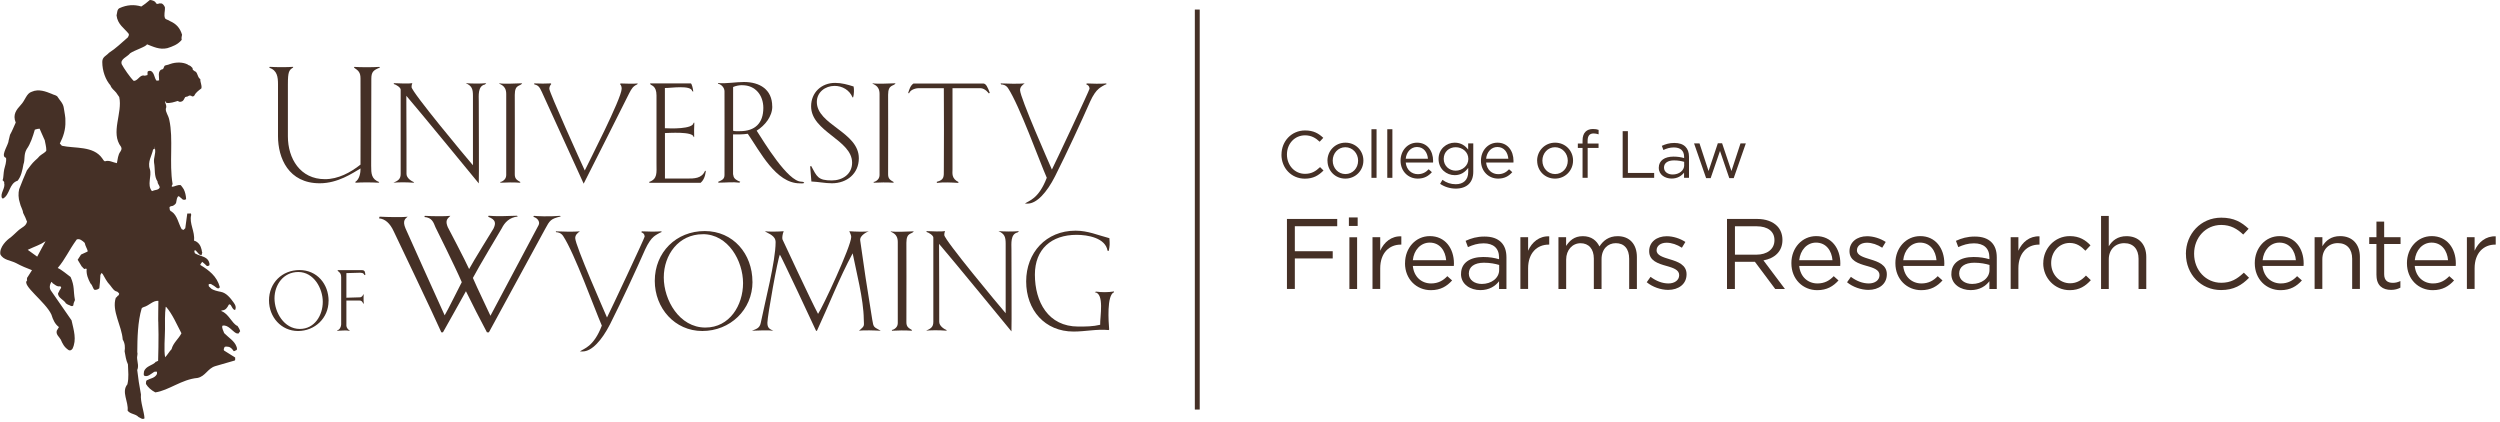 <svg xmlns="http://www.w3.org/2000/svg" fill="none" viewBox="0 0 450 76" height="76" width="450">
<g clip-path="url(#clip0_127_1616)">
<path fill="#453026" d="M230.67 27.84V27.82C230.67 25.44 232.45 23.48 234.92 23.48C236.44 23.48 237.35 24.02 238.19 24.81L237.54 25.51C236.83 24.84 236.04 24.36 234.9 24.36C233.04 24.36 231.65 25.87 231.65 27.8V27.82C231.65 29.76 233.05 31.29 234.9 31.29C236.05 31.29 236.81 30.85 237.61 30.08L238.23 30.69C237.35 31.58 236.4 32.16 234.87 32.16C232.45 32.16 230.66 30.25 230.66 27.84H230.67Z"></path>
<path fill="#453026" d="M238.94 28.94V28.92C238.94 27.17 240.31 25.68 242.18 25.68C244.05 25.68 245.41 27.14 245.41 28.89V28.91C245.41 30.66 244.03 32.15 242.16 32.15C240.29 32.15 238.95 30.69 238.95 28.94H238.94ZM244.46 28.94V28.92C244.46 27.59 243.46 26.5 242.16 26.5C240.86 26.5 239.89 27.59 239.89 28.9V28.92C239.89 30.25 240.87 31.33 242.18 31.33C243.49 31.33 244.46 30.25 244.46 28.94Z"></path>
<path fill="#453026" d="M246.86 23.26H247.78V32.01H246.86V23.26Z"></path>
<path fill="#453026" d="M249.71 23.26H250.63V32.01H249.71V23.26Z"></path>
<path fill="#453026" d="M252.1 28.93V28.91C252.1 27.12 253.36 25.68 255.07 25.68C256.9 25.68 257.96 27.14 257.96 28.95C257.96 29.07 257.96 29.14 257.95 29.25H253.03C253.16 30.59 254.11 31.35 255.21 31.35C256.06 31.35 256.66 31 257.16 30.47L257.74 30.99C257.12 31.69 256.36 32.15 255.19 32.15C253.49 32.15 252.1 30.84 252.1 28.92V28.93ZM257.03 28.57C256.93 27.44 256.29 26.46 255.05 26.46C253.97 26.46 253.15 27.36 253.03 28.57H257.02H257.03Z"></path>
<path fill="#453026" d="M259.22 33.09L259.64 32.37C260.35 32.89 261.14 33.16 262.03 33.16C263.4 33.16 264.28 32.4 264.28 30.95V30.22C263.74 30.94 262.99 31.53 261.85 31.53C260.36 31.53 258.94 30.41 258.94 28.63V28.61C258.94 26.8 260.38 25.68 261.85 25.68C263.01 25.68 263.77 26.26 264.27 26.93V25.81H265.19V30.93C265.19 31.89 264.9 32.62 264.4 33.12C263.85 33.67 263.02 33.95 262.04 33.95C261.06 33.95 260.05 33.66 259.22 33.09ZM264.3 28.62V28.6C264.3 27.33 263.2 26.5 262.02 26.5C260.84 26.5 259.87 27.32 259.87 28.59V28.61C259.87 29.86 260.87 30.72 262.02 30.72C263.17 30.72 264.3 29.87 264.3 28.62Z"></path>
<path fill="#453026" d="M266.57 28.93V28.91C266.57 27.12 267.83 25.68 269.54 25.68C271.37 25.68 272.43 27.14 272.43 28.95C272.43 29.07 272.43 29.14 272.42 29.25H267.5C267.63 30.59 268.58 31.35 269.68 31.35C270.53 31.35 271.13 31 271.63 30.47L272.21 30.99C271.59 31.69 270.83 32.15 269.66 32.15C267.96 32.15 266.57 30.84 266.57 28.92V28.93ZM271.5 28.57C271.4 27.44 270.76 26.46 269.52 26.46C268.44 26.46 267.62 27.36 267.5 28.57H271.49H271.5Z"></path>
<path fill="#453026" d="M276.68 28.94V28.92C276.68 27.17 278.05 25.68 279.92 25.68C281.79 25.68 283.15 27.14 283.15 28.89V28.91C283.15 30.66 281.77 32.15 279.9 32.15C278.03 32.15 276.69 30.69 276.69 28.94H276.68ZM282.2 28.94V28.92C282.2 27.59 281.2 26.5 279.9 26.5C278.6 26.5 277.63 27.59 277.63 28.9V28.92C277.63 30.25 278.61 31.33 279.92 31.33C281.23 31.33 282.2 30.25 282.2 28.94Z"></path>
<path fill="#453026" d="M284.86 26.63H284.01V25.83H284.86V25.29C284.86 24.58 285.05 24.04 285.4 23.7C285.71 23.39 286.17 23.22 286.73 23.22C287.16 23.22 287.45 23.27 287.75 23.38V24.18C287.42 24.08 287.16 24.02 286.85 24.02C286.13 24.02 285.77 24.45 285.77 25.34V25.84H287.74V26.63H285.78V32.01H284.86V26.63Z"></path>
<path fill="#453026" d="M292.07 23.61H293.02V31.13H297.75V32.01H292.08V23.61H292.07Z"></path>
<path fill="#453026" d="M298.58 30.21V30.19C298.58 28.88 299.66 28.19 301.23 28.19C302.02 28.19 302.59 28.3 303.14 28.45V28.23C303.14 27.11 302.46 26.54 301.29 26.54C300.56 26.54 299.98 26.73 299.41 27L299.13 26.25C299.81 25.94 300.49 25.73 301.38 25.73C302.27 25.73 302.93 25.96 303.38 26.41C303.8 26.83 304.02 27.43 304.02 28.22V32.01H303.13V31.07C302.7 31.63 301.98 32.14 300.89 32.14C299.74 32.14 298.58 31.48 298.58 30.21ZM303.15 29.73V29.13C302.69 29 302.08 28.87 301.33 28.87C300.17 28.87 299.52 29.37 299.52 30.15V30.17C299.52 30.95 300.24 31.41 301.08 31.41C302.22 31.41 303.16 30.71 303.16 29.73H303.15Z"></path>
<path fill="#453026" d="M304.93 25.81H305.91L307.54 30.79L309.21 25.79H309.98L311.66 30.79L313.29 25.81H314.25L312.07 32.06H311.27L309.6 27.17L307.92 32.06H307.1L304.93 25.81Z"></path>
<path fill="#453026" d="M231.64 39.41H240.7V40.72H233.07V45.22H239.89V46.52H233.07V52.01H231.65V39.41H231.64Z"></path>
<path fill="#453026" d="M242.8 39.14H244.38V40.67H242.8V39.14ZM242.89 42.71H244.28V52.02H242.89V42.71Z"></path>
<path fill="#453026" d="M247.05 42.7H248.44V45.13C249.12 43.58 250.47 42.46 252.24 42.54V44.03H252.13C250.1 44.03 248.44 45.49 248.44 48.3V52.01H247.05V42.7Z"></path>
<path fill="#453026" d="M252.91 47.38V47.34C252.91 44.66 254.8 42.5 257.37 42.5C260.12 42.5 261.71 44.7 261.71 47.42C261.71 47.6 261.71 47.71 261.69 47.87H254.31C254.51 49.89 255.93 51.02 257.59 51.02C258.87 51.02 259.77 50.5 260.52 49.71L261.38 50.48C260.44 51.52 259.31 52.23 257.55 52.23C254.99 52.23 252.9 50.27 252.9 47.39L252.91 47.38ZM260.31 46.84C260.17 45.15 259.19 43.67 257.34 43.67C255.72 43.67 254.49 45.02 254.31 46.84H260.31Z"></path>
<path fill="#453026" d="M262.99 49.31V49.27C262.99 47.31 264.61 46.26 266.97 46.26C268.16 46.26 269 46.42 269.83 46.66V46.34C269.83 44.67 268.8 43.8 267.06 43.8C265.96 43.8 265.1 44.09 264.23 44.48L263.81 43.35C264.84 42.88 265.85 42.58 267.2 42.58C268.55 42.58 269.52 42.92 270.21 43.61C270.84 44.24 271.16 45.14 271.16 46.33V52.02H269.83V50.62C269.18 51.47 268.1 52.22 266.46 52.22C264.73 52.22 262.98 51.23 262.98 49.32L262.99 49.31ZM269.85 48.59V47.69C269.17 47.49 268.25 47.29 267.11 47.29C265.36 47.29 264.39 48.05 264.39 49.22V49.26C264.39 50.43 265.47 51.11 266.73 51.11C268.44 51.11 269.85 50.07 269.85 48.59Z"></path>
<path fill="#453026" d="M273.67 42.7H275.06V45.13C275.74 43.58 277.09 42.46 278.86 42.54V44.03H278.75C276.72 44.03 275.06 45.49 275.06 48.3V52.01H273.67V42.7Z"></path>
<path fill="#453026" d="M280.51 42.7H281.9V44.27C282.51 43.35 283.34 42.51 284.91 42.51C286.48 42.51 287.39 43.32 287.9 44.36C288.57 43.33 289.56 42.51 291.18 42.51C293.32 42.51 294.64 43.95 294.64 46.26V52.02H293.25V46.58C293.25 44.78 292.35 43.77 290.84 43.77C289.43 43.77 288.28 44.81 288.28 46.65V52.02H286.89V46.55C286.89 44.8 285.97 43.78 284.5 43.78C283.03 43.78 281.91 45 281.91 46.71V52.02H280.52V42.71L280.51 42.7Z"></path>
<path fill="#453026" d="M296.4 50.82L297.1 49.83C298.11 50.59 299.22 51.02 300.32 51.02C301.42 51.02 302.25 50.44 302.25 49.54V49.5C302.25 48.56 301.15 48.2 299.93 47.86C298.47 47.45 296.85 46.94 296.85 45.23V45.19C296.85 43.59 298.18 42.52 300.02 42.52C301.15 42.52 302.41 42.92 303.37 43.55L302.74 44.59C301.88 44.03 300.89 43.69 299.99 43.69C298.89 43.69 298.19 44.27 298.19 45.04V45.08C298.19 45.96 299.34 46.3 300.59 46.68C302.03 47.11 303.58 47.67 303.58 49.35V49.39C303.58 51.15 302.12 52.18 300.27 52.18C298.94 52.18 297.46 51.66 296.42 50.81L296.4 50.82Z"></path>
<path fill="#453026" d="M310.87 39.41H316.29C317.84 39.41 319.08 39.88 319.87 40.67C320.48 41.28 320.84 42.17 320.84 43.16V43.2C320.84 45.29 319.4 46.51 317.42 46.87L321.29 52.02H319.54L315.88 47.12H312.28V52.02H310.86V39.42L310.87 39.41ZM316.16 45.84C318.05 45.84 319.4 44.87 319.4 43.25V43.21C319.4 41.66 318.21 40.73 316.18 40.73H312.29V45.84H316.16Z"></path>
<path fill="#453026" d="M322.45 47.38V47.34C322.45 44.66 324.34 42.5 326.92 42.5C329.67 42.5 331.26 44.7 331.26 47.42C331.26 47.6 331.26 47.71 331.24 47.87H323.86C324.06 49.89 325.48 51.02 327.14 51.02C328.42 51.02 329.32 50.5 330.07 49.71L330.93 50.48C329.99 51.52 328.86 52.23 327.1 52.23C324.54 52.23 322.45 50.27 322.45 47.39V47.38ZM329.85 46.84C329.71 45.15 328.73 43.67 326.88 43.67C325.26 43.67 324.04 45.02 323.86 46.84H329.86H329.85Z"></path>
<path fill="#453026" d="M332.46 50.82L333.16 49.83C334.17 50.59 335.28 51.02 336.38 51.02C337.48 51.02 338.31 50.44 338.31 49.54V49.5C338.31 48.56 337.21 48.2 335.99 47.86C334.53 47.45 332.91 46.94 332.91 45.23V45.19C332.91 43.59 334.24 42.52 336.08 42.52C337.21 42.52 338.47 42.92 339.43 43.55L338.8 44.59C337.94 44.03 336.95 43.69 336.05 43.69C334.95 43.69 334.25 44.27 334.25 45.04V45.08C334.25 45.96 335.4 46.3 336.64 46.68C338.08 47.11 339.63 47.67 339.63 49.35V49.39C339.63 51.15 338.17 52.18 336.32 52.18C334.99 52.18 333.51 51.66 332.47 50.81L332.46 50.82Z"></path>
<path fill="#453026" d="M341.17 47.38V47.34C341.17 44.66 343.06 42.5 345.64 42.5C348.39 42.5 349.98 44.7 349.98 47.42C349.98 47.6 349.98 47.71 349.96 47.87H342.58C342.78 49.89 344.2 51.02 345.86 51.02C347.14 51.02 348.04 50.5 348.79 49.71L349.65 50.48C348.71 51.52 347.58 52.23 345.82 52.23C343.26 52.23 341.17 50.27 341.17 47.39V47.38ZM348.57 46.84C348.43 45.15 347.45 43.67 345.6 43.67C343.98 43.67 342.76 45.02 342.58 46.84H348.58H348.57Z"></path>
<path fill="#453026" d="M351.25 49.31V49.27C351.25 47.31 352.87 46.26 355.23 46.26C356.42 46.26 357.26 46.42 358.09 46.66V46.34C358.09 44.67 357.06 43.8 355.32 43.8C354.22 43.8 353.36 44.09 352.49 44.48L352.07 43.35C353.1 42.88 354.11 42.58 355.46 42.58C356.81 42.58 357.78 42.92 358.47 43.61C359.1 44.24 359.42 45.14 359.42 46.33V52.02H358.09V50.62C357.44 51.47 356.36 52.22 354.72 52.22C352.99 52.22 351.24 51.23 351.24 49.32L351.25 49.31ZM358.11 48.59V47.69C357.43 47.49 356.51 47.29 355.37 47.29C353.62 47.29 352.65 48.05 352.65 49.22V49.26C352.65 50.43 353.73 51.11 354.99 51.11C356.7 51.11 358.11 50.07 358.11 48.59Z"></path>
<path fill="#453026" d="M361.92 42.7H363.31V45.13C363.99 43.58 365.35 42.46 367.11 42.54V44.03H367C364.96 44.03 363.31 45.49 363.31 48.3V52.01H361.92V42.7Z"></path>
<path fill="#453026" d="M367.79 47.4V47.36C367.79 44.73 369.84 42.5 372.56 42.5C374.32 42.5 375.42 43.24 376.29 44.16L375.37 45.13C374.63 44.36 373.8 43.73 372.54 43.73C370.65 43.73 369.21 45.33 369.21 47.33V47.37C369.21 49.39 370.69 50.99 372.63 50.99C373.82 50.99 374.74 50.4 375.47 49.6L376.35 50.43C375.41 51.47 374.3 52.23 372.55 52.23C369.83 52.23 367.78 50.02 367.78 47.4H367.79Z"></path>
<path fill="#453026" d="M378.19 38.87H379.58V44.33C380.19 43.32 381.16 42.51 382.77 42.51C385.02 42.51 386.33 44.02 386.33 46.24V52.02H384.94V46.58C384.94 44.85 384 43.77 382.37 43.77C380.74 43.77 379.58 44.94 379.58 46.69V52.02H378.19V38.88V38.87Z"></path>
<path fill="#453026" d="M393.46 45.74V45.7C393.46 42.13 396.12 39.18 399.83 39.18C402.12 39.18 403.48 39.99 404.75 41.18L403.78 42.22C402.72 41.21 401.53 40.49 399.82 40.49C397.03 40.49 394.94 42.76 394.94 45.66V45.7C394.94 48.62 397.05 50.9 399.82 50.9C401.55 50.9 402.68 50.23 403.89 49.08L404.83 50C403.52 51.33 402.08 52.21 399.79 52.21C396.15 52.21 393.47 49.35 393.47 45.73L393.46 45.74Z"></path>
<path fill="#453026" d="M405.86 47.38V47.34C405.86 44.66 407.75 42.5 410.32 42.5C413.07 42.5 414.66 44.7 414.66 47.42C414.66 47.6 414.66 47.71 414.64 47.87H407.26C407.46 49.89 408.88 51.02 410.54 51.02C411.82 51.02 412.72 50.5 413.48 49.71L414.34 50.48C413.4 51.52 412.27 52.23 410.5 52.23C407.94 52.23 405.86 50.27 405.86 47.39V47.38ZM413.26 46.84C413.12 45.15 412.14 43.67 410.29 43.67C408.67 43.67 407.45 45.02 407.27 46.84H413.27H413.26Z"></path>
<path fill="#453026" d="M416.64 42.7H418.03V44.32C418.64 43.31 419.61 42.5 421.22 42.5C423.47 42.5 424.78 44.01 424.78 46.23V52.01H423.39V46.57C423.39 44.84 422.45 43.76 420.81 43.76C419.17 43.76 418.02 44.93 418.02 46.68V52.01H416.63V42.7H416.64Z"></path>
<path fill="#453026" d="M427.76 49.54V43.92H426.46V42.7H427.76V39.89H429.15V42.7H432.1V43.92H429.15V49.36C429.15 50.49 429.78 50.91 430.72 50.91C431.19 50.91 431.58 50.82 432.07 50.59V51.78C431.58 52.03 431.06 52.18 430.4 52.18C428.91 52.18 427.77 51.44 427.77 49.55L427.76 49.54Z"></path>
<path fill="#453026" d="M433.25 47.38V47.34C433.25 44.66 435.14 42.5 437.71 42.5C440.46 42.5 442.05 44.7 442.05 47.42C442.05 47.6 442.05 47.71 442.03 47.87H434.65C434.85 49.89 436.27 51.02 437.93 51.02C439.21 51.02 440.11 50.5 440.87 49.71L441.73 50.48C440.79 51.52 439.66 52.23 437.89 52.23C435.33 52.23 433.25 50.27 433.25 47.39V47.38ZM440.65 46.84C440.51 45.15 439.53 43.67 437.68 43.67C436.06 43.67 434.84 45.02 434.66 46.84H440.66H440.65Z"></path>
<path fill="#453026" d="M444.04 42.7H445.43V45.13C446.11 43.58 447.47 42.46 449.23 42.54V44.03H449.12C447.09 44.03 445.43 45.49 445.43 48.3V52.01H444.04V42.7Z"></path>
<path fill="#453026" d="M215.95 1.72H215.07V73.72H215.95V1.72Z"></path>
<path fill="#453026" d="M52.77 12.15C52.01 12.61 51.82 12.93 51.82 15.18V24.55C51.82 28.55 54.04 32.25 58.49 32.25C60.87 32.25 63.08 31.06 64.89 29.63C64.92 28.93 64.89 15.43 64.89 14.13C64.89 13.05 64.54 12.72 63.73 12.18L63.76 12.04C64.92 12.12 67.16 12.12 68.27 12.04L68.41 12.15C67.25 12.61 66.84 12.91 66.84 14.17C66.84 14.17 66.81 24.11 66.81 29.84C66.81 31.24 66.84 32.24 68.27 32.78L68.14 32.89C66.89 32.81 65.06 32.81 64.01 32.89L63.95 32.75C64.71 32.26 64.9 31.15 64.9 30.32C63.41 31.19 60.82 32.99 57.55 32.99C51.93 32.99 50.04 28.45 50.04 24.51V15.17C50.04 13.87 49.9 12.65 48.47 12.2L48.55 12.03C49.77 12.11 51.71 12.11 52.76 12.03V12.14L52.77 12.15Z"></path>
<path fill="#453026" d="M73.14 17.25C73.17 27.03 73.17 22.84 73.17 31.3C73.17 32.08 74.09 32.62 74.55 32.81L74.41 32.89C73.11 32.78 71.47 32.81 70.82 32.89C71.6 32.54 72.12 32.27 72.12 31.32V16.13C72.12 15.73 71.26 15.21 70.9 15.13L70.87 14.97C71.73 15.02 73.76 15.08 74.22 14.97C74.11 15.26 74.08 15.37 74.08 15.67C74.08 16.54 83.91 28.34 85.13 29.75V17.24C85.13 16.02 84.94 15.45 83.83 14.97C84.8 15.05 86.48 15.08 87.53 14.97L87.29 15.21C85.96 15.48 86.18 17.26 86.18 18.29C86.18 21.04 86.24 32.15 86.18 33.01C86.18 33.01 75.1 19.5 73.13 17.23L73.14 17.25Z"></path>
<path fill="#453026" d="M93.98 15.01C93.66 15.58 92.66 15.12 92.66 17.06C92.66 17.57 92.69 28 92.66 31.38C92.66 32.19 93.04 32.41 93.69 32.78L93.58 32.89C92.58 32.81 90.96 32.83 90.09 32.89L90.04 32.75C90.09 32.8 91.12 32.48 91.12 31.53V16.91C91.12 15.29 89.93 15.23 89.82 14.99C90.77 15.15 92.85 15.01 93.98 14.99V15.01Z"></path>
<path fill="#453026" d="M99.15 15.01L99.23 15.12C99.01 15.39 98.88 15.63 98.88 15.99C98.88 16.64 104.58 29.23 105.26 30.69C105.77 29.59 111.9 17.7 111.9 15.97C111.9 15.64 111.82 15.35 111.6 15.13L111.71 15.02C112.68 15.02 113.82 15.13 114.79 15.02L114.71 15.18C113.95 15.53 113.71 15.91 113.25 16.8C113.25 16.8 105.39 32.47 105.06 33.06C104.09 30.9 97.52 16.53 97.52 16.53C97.11 15.61 96.84 15.34 96.19 15.2L96.14 15.01C97.08 15.06 98.38 15.06 99.14 15.01H99.15Z"></path>
<path fill="#453026" d="M124.85 24.68C124.85 23.6 120.18 23.95 119.69 23.95V32.14H123.66C124.98 32.14 126.31 32.14 126.9 30.76H127.04C127.04 30.76 126.99 32.17 126.12 32.9H116.93L116.82 32.76C118.39 32.22 118.17 31.11 118.17 29.41V17.17C118.17 15.41 117.2 15.39 117.09 15.2C117.01 15.09 117.06 15.09 117.01 15.01H124.33C124.52 15.01 124.74 15.96 124.79 16.49L124.6 16.41C124.39 15.25 120.71 15.87 119.68 15.84V23.08C120.63 23.14 124.74 23.27 124.84 22.11L124.98 22.08C124.93 22.95 124.93 23.81 124.95 24.67H124.84L124.85 24.68Z"></path>
<path fill="#453026" d="M139.01 19.19C139.01 20.95 137.69 22.6 136.2 23.52C137.5 25.52 141.79 32.7 144.25 32.7C144.44 32.7 144.63 32.73 144.76 32.89C144.65 33.08 144.14 33 143.95 33C139.65 33 136.79 27.24 134.6 24.08C133.65 24.22 132.92 24.19 131.95 24.19V31.37C132.09 31.62 131.82 32.18 133.25 32.72L133.09 32.88C131.93 32.72 130.63 32.88 129.33 32.88L129.25 32.74C129.93 32.42 130.41 32.28 130.41 31.49C130.43 30.6 130.41 16.44 130.41 16.44C130.41 15.9 129.98 15.22 129.22 15.06L129.27 14.95C130.81 15.08 132.38 14.76 133.92 14.76C136.73 14.76 139 16.09 139 19.16L139.01 19.19ZM133.61 15.33C133.04 15.33 132.48 15.44 131.96 15.66V23.5C131.96 23.66 133.04 23.61 133.18 23.61C135.91 23.61 137.4 22.17 137.4 19.42C137.4 17.15 135.97 15.34 133.62 15.34L133.61 15.33Z"></path>
<path fill="#453026" d="M150.33 14.92C151.47 14.92 152.57 15.22 153.65 15.57C153.76 16.06 153.73 17.03 153.57 17.51L153.46 17.54C152.92 16.21 151.62 15.46 150.22 15.46C148.54 15.46 147.03 16.6 147.03 18.35C147.03 22.48 154.59 23.75 154.59 28.48C154.59 31.26 152.43 32.99 149.75 32.99C148.51 32.99 147.29 32.72 146.05 32.67L145.83 29.97L146 29.86C147.05 31.78 147.19 32.48 149.73 32.48C151.62 32.48 153.38 31.37 153.38 29.29C153.38 25.16 146 23.73 146 19.13C146 16.65 147.86 14.92 150.32 14.92H150.33Z"></path>
<path fill="#453026" d="M161.19 15.01C160.87 15.58 159.86 15.12 159.86 17.06C159.86 17.57 159.89 28 159.86 31.38C159.86 32.19 160.24 32.41 160.89 32.78L160.78 32.89C159.78 32.81 158.16 32.83 157.29 32.89L157.24 32.75C157.29 32.8 158.32 32.48 158.32 31.53V16.91C158.32 15.29 157.13 15.23 157.02 14.99C157.97 15.15 160.05 15.01 161.18 14.99L161.19 15.01Z"></path>
<path fill="#453026" d="M164.44 15.03H176.97C177.49 15.03 177.78 15.7 178.16 16.71L177.99 16.82C177.99 16.82 177.34 15.87 176.45 15.87H171.45V30.57C171.45 31.14 171.23 32.16 172.56 32.78L172.45 32.92C171.18 32.84 169.88 32.78 168.64 32.92L168.62 32.73C169.97 32.38 169.89 31.81 169.89 30.59C169.92 25.78 169.92 20.81 169.89 15.87H165.3C165.03 15.87 163.86 16.06 163.62 16.82C163.567 16.78 163.52 16.743 163.48 16.71C163.67 16.12 163.86 15.41 164.43 15.03H164.44Z"></path>
<path fill="#453026" d="M180.12 15.01C181.2 15.06 183.36 15.12 184.44 15.01C184.01 15.31 183.61 15.66 183.61 16.22C183.61 17.55 188.93 29.57 189.34 30.52C190.04 29.14 196.12 16.2 196.12 15.96C196.09 15.47 195.85 15.34 195.53 15.18L195.61 15.02C196.47 15.07 198.18 15.1 199.1 15.02L199.2 15.13C198.74 15.29 197.93 15.8 197.74 16C197.31 16.35 196.74 17.13 196.23 18.27C194.64 21.87 192.12 27.35 189.91 31.73C188.43 34.65 186.61 36.65 184.97 36.65H184.48C185.15 36.11 186.93 35.89 188.42 32C187.09 28.97 183.5 18.98 181.45 15.87C181.07 15.3 180.53 15.2 180.2 15.2L180.12 15.04V15.01Z"></path>
<path fill="#453026" d="M59.14 54.18C59.14 57.26 56.67 59.58 53.64 59.58C50.61 59.58 48.42 57.06 48.42 54.08C48.42 50.93 50.77 48.61 53.91 48.61C57.05 48.61 59.15 51.11 59.15 54.17L59.14 54.18ZM53.69 48.96C51.04 48.96 49.41 51.22 49.41 53.71C49.41 56.2 51.12 59.21 53.97 59.21C56.63 59.21 58.1 56.75 58.1 54.33C58.1 51.91 56.49 48.96 53.69 48.96Z"></path>
<path fill="#453026" d="M65.2 48.63C65.73 48.63 65.73 49.11 65.76 49.5C65.67 49.52 65.63 49.53 65.58 49.47C65.4 49.22 65.46 49.14 64.82 49.09L62.35 49.16V53.59L64.74 53.52C65.15 53.52 65.27 53.23 65.46 52.91C65.46 52.91 65.41 54.06 65.48 54.59L65.41 54.69C65.23 54.32 65.11 54.08 64.67 54.09H62.35V58.64C62.35 58.94 62.68 59.42 62.98 59.48L62.88 59.54C62.22 59.41 61.45 59.54 60.74 59.54L60.66 59.46C61.17 59.4 61.41 58.75 61.41 58.39V49.88C61.41 49.32 61.23 49.09 60.8 48.76L60.77 48.62H65.2V48.63Z"></path>
<path fill="#453026" d="M80.63 40.94C80.63 40.94 83.84 47.05 84.44 48.43C85.09 47.19 88.82 41.16 88.82 41.16C89.31 40.16 89.23 39.53 87.87 39.02L87.95 38.83C89 38.97 91.76 38.89 93.06 38.83L93.2 38.97C91.71 39.13 90.85 40.02 90.31 41.11C90.31 41.11 85.93 48.43 85.12 50.03C86.12 52.33 87.22 54.52 88.28 56.84C89.23 55.06 96.95 40.52 96.95 40.52C97.27 39.9 96.68 39.17 96 39.04L96.11 38.85C96.49 38.91 98.84 39.02 100.81 38.85L100.94 38.96C99.13 39.39 98.97 39.64 98.1 41.26C98.1 41.26 91.62 53.15 88 59.82H87.65C86.35 57.36 85.08 54.91 83.87 52.42C83.36 53.4 80.3 58.77 79.73 59.82H79.44C78.33 57.25 70.89 41.68 70.89 41.68C70.19 40.14 69.3 39.41 68.22 39.3C68.28 39.16 68.28 39.13 68.33 39C69.71 39.08 72.63 39.13 73.38 39C72.98 39.35 72.38 39.7 73 41.13C73 41.13 79.36 55.33 80.04 56.76C80.5 56.03 82.74 51.49 83.12 50.79C81.99 48.14 78.39 40.92 78.39 40.92C78.01 39.97 77.74 39.17 76.39 39.06C76.44 38.95 76.42 38.95 76.47 38.85C77.74 38.93 80.07 38.96 81.07 38.85C80.39 39.45 80.14 39.8 80.63 40.96V40.94Z"></path>
<path fill="#453026" d="M100.05 41.64C101.14 41.69 103.29 41.75 104.38 41.64C103.95 41.94 103.54 42.29 103.54 42.86C103.54 44.18 108.86 56.2 109.26 57.15C109.96 55.77 116.04 42.83 116.04 42.58C116.01 42.09 115.77 41.96 115.44 41.8L115.52 41.64C116.38 41.69 118.09 41.72 119.01 41.64L119.12 41.75C118.66 41.92 117.85 42.42 117.66 42.61C117.22 42.96 116.66 43.75 116.14 44.88C114.55 48.48 112.03 53.96 109.82 58.34C108.33 61.26 106.52 63.26 104.88 63.26H104.39C105.06 62.72 106.84 62.5 108.33 58.61C107.01 55.58 103.42 45.59 101.36 42.47C100.98 41.91 100.44 41.8 100.12 41.8L100.03 41.64H100.05Z"></path>
<path fill="#453026" d="M135.45 50.72C135.45 55.78 131.4 59.58 126.42 59.58C121.44 59.58 117.86 55.45 117.86 50.56C117.86 45.4 121.72 41.59 126.85 41.59C131.98 41.59 135.44 45.7 135.44 50.72H135.45ZM126.5 42.16C122.15 42.16 119.48 45.86 119.48 49.94C119.48 54.02 122.29 58.96 126.97 58.96C131.34 58.96 133.75 54.93 133.75 50.96C133.75 46.99 131.1 42.15 126.5 42.15V42.16Z"></path>
<path fill="#453026" d="M156.38 41.62C156.38 41.62 154.67 42.29 154.84 43.3C156.11 52.13 155.41 47.41 157 57.51C157.24 59.02 157.27 58.81 158.54 59.54C157.57 59.48 155.35 59.4 154.62 59.54C155.7 58.59 155.51 58.75 155.48 57.46C155.45 53.89 154.1 48.76 153.48 45.6C151.08 50.03 149.19 54.94 147.05 59.54H146.89C146.35 58.32 140.57 46.03 140.38 45.84C140 46.48 138.13 56.92 138.13 58.1C138.13 58.97 138.45 59.21 139.19 59.53C138.57 59.42 136.33 59.47 135.35 59.53C136.16 59.21 136.75 59.07 136.94 58.1C137.67 54.45 139.61 47.05 139.61 43.59C139.61 42.38 138.31 42.08 137.67 41.62C138.27 41.73 140.07 41.7 141.07 41.62C140.85 42.08 140.75 42.89 140.85 43.1C140.85 43.1 145.96 54.1 147.25 56.5C148.03 55.4 153.22 44.32 153.22 42.64C153.22 42.37 153 41.86 152.87 41.62C153.92 41.7 155.81 41.76 156.36 41.62H156.38Z"></path>
<path fill="#453026" d="M164.48 41.64C164.16 42.21 163.15 41.75 163.15 43.7C163.15 44.21 163.18 54.64 163.15 58.01C163.15 58.82 163.53 59.04 164.18 59.42L164.07 59.53C163.07 59.45 161.45 59.47 160.58 59.53L160.52 59.39C160.58 59.44 161.6 59.12 161.6 58.18V43.56C161.6 41.94 160.41 41.88 160.3 41.64C161.25 41.8 163.33 41.67 164.46 41.64H164.48Z"></path>
<path fill="#453026" d="M169.03 43.88C169.06 53.66 169.06 49.47 169.06 57.93C169.06 58.71 169.98 59.25 170.44 59.44L170.3 59.52C169 59.41 167.35 59.44 166.7 59.52C167.49 59.17 168 58.9 168 57.95V42.76C168 42.36 167.14 41.84 166.79 41.76L166.76 41.6C167.63 41.65 169.65 41.71 170.11 41.6C170 41.9 169.97 42 169.97 42.3C169.97 43.17 179.8 54.97 181.02 56.38V43.87C181.02 42.65 180.83 42.09 179.72 41.6C180.69 41.68 182.36 41.71 183.42 41.6L183.17 41.84C181.85 42.11 182.06 43.89 182.06 44.92C182.06 47.67 182.12 58.78 182.06 59.65C182.06 59.65 170.98 46.14 169.01 43.87L169.03 43.88Z"></path>
<path fill="#453026" d="M199.69 42.86C199.77 44.02 199.77 44.13 199.58 45.16L199.36 45.13C198.98 42.81 195.77 42.27 193.79 42.27C189.25 42.27 186.28 44.84 186.28 49.43C186.28 54.35 188.68 58.78 194.09 58.78C195.41 58.78 196.73 58.78 198.03 58.46C197.98 57.03 198.84 52.81 197.06 52.6L197.28 52.49C198.33 52.63 199.44 52.63 200.52 52.46V52.6C199.19 53.14 199.54 57.98 199.65 59.3L199.57 59.41C197.43 59.2 195.38 59.68 193.25 59.68C188.06 59.68 184.71 55.81 184.71 50.65C184.71 45.49 188.28 41.52 193.6 41.52C195.84 41.52 197.6 42.33 199.68 42.87L199.69 42.86Z"></path>
<path fill="#453026" d="M42.68 58.66C41.69 58.11 41.13 56.46 39.89 56.02C39.857 55.98 39.84 55.94 39.84 55.9C39.9 55.9 39.96 55.85 40.09 55.86C40.61 55.8 40.91 55.38 41.16 54.88C41.23 54.79 41.26 54.74 41.35 54.8C41.4 54.89 41.47 54.8 41.53 54.9C41.8 55.31 41.9 55.73 42.29 55.79C42.35 55.79 42.39 55.62 42.39 55.62C42.51 55.21 42.35 54.9 42.1 54.52C41.46 53.61 40.74 52.72 39.75 52.53C39.15 52.43 38.43 52.23 38.08 52L37.6 51.55C37.58 51.37 37.47 51.18 37.66 51.13C38.03 51.01 38.19 51.32 38.49 51.43C38.78 51.6 39.2 52.14 39.5 51.8C39.5 51.8 39.5 51.74 39.57 51.69C39.04 49.68 37.56 48.62 36.08 47.71C36.08 47.65 36.06 47.59 36.06 47.59L36.4 47.13L36.86 47.52L37.26 47.9C37.44 47.88 37.63 47.84 37.7 47.72C37.75 47.39 37.64 47.27 37.57 47.02C37.12 46.12 36.08 46.17 35.09 45.6C35.04 45.48 34.91 45.2 35.04 45.06C35.1 45.06 35.22 45.07 35.22 45.07L35.87 45.8L36.29 45.95C36.29 45.86 36.34 45.62 36.41 45.48C36.3 45.26 36.35 45.03 36.22 44.72C36.05 44.02 35.55 43.48 34.92 43.31C35.13 41.65 34.01 40.22 34.42 38.67C34.42 38.61 34.35 38.4 34.26 38.39C34.2 38.45 34.07 38.44 34.01 38.43H33.71L33.35 41.08L33.03 41.39C32.91 41.32 32.85 41.32 32.7 41.25C32.1 40.22 31.93 38.77 30.88 38.07C30.88 38.07 30.82 38.07 30.73 38C30.5 37.83 30.55 37.54 30.51 37.3C30.58 37.18 30.7 37.16 30.8 37.11C31.1 37.13 31.52 36.86 31.69 36.54L31.84 35.77C31.88 35.59 32.02 35.33 32.14 35.31C32.38 35.39 32.54 35.67 32.75 35.77C32.88 36.02 33.31 36.02 33.5 35.85C33.48 35.22 33.32 34.55 33.07 34.06C32.91 33.81 32.69 33.49 32.54 33.33C31.94 33.2 31.46 33.62 30.95 33.61C30.84 33.48 31 33.31 31.07 33.14C30.42 29.38 31.24 24.98 30.47 21.57C30.29 20.69 29.78 20.21 29.85 19.56C30.1 19.01 29.68 18.59 29.73 18.23C29.85 18.27 29.93 18.45 29.92 18.51C30.61 18.64 31.42 18.34 31.98 18.17C32.16 18.24 32.33 18.41 32.58 18.3C33.04 18.24 33.16 17.74 33.33 17.48L33.64 17.38C33.58 17.43 33.64 17.44 33.76 17.36C33.94 17.31 34.05 17.08 34.46 17.26C34.57 17.45 34.88 17.32 34.94 17.26C35.19 16.71 35.67 16.35 36.25 15.91C36.38 15.32 36.02 14.82 36.06 14.25C35.45 13.85 35.63 12.96 35.01 12.8C34.89 12.73 34.84 12.61 34.72 12.6L34.65 12.24C34.48 12.02 34.2 11.79 34.01 11.75C33.95 11.75 33.84 11.68 33.78 11.61C32.99 11.2 31.75 11.11 30.57 11.54C30.19 11.72 29.8 11.7 29.61 11.86L29.43 12.27C29.43 12.33 29.39 12.39 29.26 12.47C28.77 12.52 28.59 12.99 28.59 13.38L28.64 14.46C28.58 14.51 28.36 14.5 28.18 14.52C27.76 14.04 27.82 13.18 27.21 12.8C27.03 12.73 26.67 12.71 26.56 12.94C26.55 13.12 26.56 13.39 26.55 13.51C26.24 13.58 26.05 13.68 25.82 13.58C25.12 13.56 24.81 14.53 24.08 14.57C23.45 13.99 22.27 12.26 21.92 11.58C21.56 10.63 22.93 10.24 23.42 9.59C24.19 9.04 26.39 8.38 26.45 7.97C27.6 8.41 28.72 8.99 30.11 8.67C31.07 8.37 32.01 8.02 32.71 7.17C32.64 6.87 32.69 6.57 32.77 6.25C32.4 5.02 31.72 4.29 30.6 3.8C30.31 3.57 29.92 3.55 29.72 3.32C29.43 2.67 29.75 2.03 29.68 1.28C29.49 0.9 29.27 0.62 28.97 0.6C28.84 0.68 28.67 0.55 28.54 0.66C28.44 0.77 28.15 0.66 28.09 0.6C28.03 0.54 28.04 0.48 28.01 0.42C27.84 0.2 27.4 0.02 26.98 -0.01L26.14 0.68L25.44 1.17C24.16 0.78 22.85 0.85 21.5 1.47C21.06 1.71 21.11 2.25 20.98 2.78C21.17 4.41 22.37 5.06 23.18 6.1C23.25 6.35 23.12 6.51 23.02 6.72C21.83 7.74 20.88 8.7 19.61 9.51C19.15 10.05 18.41 10.21 18.41 11.14C18.41 12.79 19.01 14.38 19.88 15.37C20.11 15.99 20.49 16.16 20.91 16.67C21.1 16.98 21.3 17.21 21.46 17.46C22.11 20.32 19.83 23.88 21.79 26.43C21.97 26.77 21.84 27 21.67 27.29C21.24 27.83 21.18 28.69 21.04 29.37C20.29 29.23 19.62 28.77 18.88 29.04C18.61 28.93 18.57 28.69 18.4 28.5C16.8 26.21 13.45 26.76 11.14 26.24L10.77 25.83C11.4 24.61 11.83 23.27 11.77 21.85C11.82 21.08 11.6 20.31 11.48 19.41C11.36 18.56 10.75 18.07 10.29 17.33C10 17.1 9.64 17.08 9.32 16.9C8.26 16.47 6.96 15.96 5.73 16.51C4.74 16.8 4.56 18.05 3.74 18.89C2.98 19.73 2.23 20.61 2.83 22.06C2.47 22.85 2.21 23.54 1.8 24.27C1.74 24.68 1.56 25.12 1.5 25.59C1.22 26.53 0.11 28.16 1.09 28.41C1.19 29.2 0.9 29.86 0.76 30.48C0.62 31.16 0.64 31.82 0.51 32.38C0.09 32.23 0.94 32.68 0.74 32.94C1.04 33.83 -0.06 34.86 0.37 35.67C0.43 35.67 0.49 35.74 0.55 35.74C1.81 35.05 1.62 33 3.17 32.53C3.8 31.77 4.03 30.67 4.22 29.58C4.55 28.73 4.22 27.84 4.81 26.83C5.48 25.92 5.91 24.57 6.27 23.34C6.52 23.24 6.89 23.17 7.13 23.16L7.55 24.12L7.73 24.52C7.8 24.76 7.92 24.89 8.05 25.23C8.16 25.87 8.33 26.36 8.34 27.1C8.17 27.45 7.61 27.68 7.15 28.07C6.95 28.33 6.59 28.66 6.3 28.91C5.78 29.38 5.34 30.01 4.84 30.67C4.37 31.78 3.9 32.82 3.45 34.05C3.28 34.76 3.28 35.68 3.58 36.54C3.69 37.15 4.11 37.72 4.16 38.32C4.45 38.88 4.69 39.41 4.87 39.92C4.67 40.51 4.48 40.64 3.91 41.02C3.18 41.48 2.94 41.88 1.91 42.74C1.21 43.2 -0.12 44.46 0.06 45.76C0.59 46.84 1.9 46.84 2.9 47.36C3.89 47.9 4.81 48.27 5.76 48.63L5.01 49.81C4.88 49.92 4.8 50.19 4.88 50.49C3.82 51.31 8.2 54.33 9.25 56.62C9.55 57.6 9.92 58.37 10.61 58.87L10.23 59.5C10 60.2 10.7 60.67 10.94 61.13C11.25 61.84 11.54 62.49 12.36 63.02C12.63 63.16 12.85 63.02 13.04 62.79C13.85 61.14 13.27 59.42 12.88 57.66C11.75 56 10.45 54.14 9.31 52.51C8.89 52 8.84 51.46 9.22 50.8C9.19 50.74 9.25 50.74 9.25 50.74C9.46 50.84 9.34 50.81 9.45 50.96C9.8 51.16 10.25 51.67 10.81 51.53C10.93 51.57 11.04 51.66 11 51.78C11 51.78 10.94 51.83 10.93 51.95C10.63 52.32 10.72 52.38 10.45 52.79C10.39 53.62 11.55 53.97 11.87 54.62C12.14 54.73 12.13 54.85 12.43 54.9C12.67 55.03 13.04 55.27 13.22 54.92C13.17 54.8 13.35 54.27 13.49 54.01C13.16 52.22 13.47 51.61 12.71 49.86C12.13 49.43 11.01 48.49 10.39 48.24C11.81 46.57 12.3 45.19 13.81 43.11C14.31 42.87 14.88 43.36 15.25 43.72C15.36 44.3 15.67 44.71 15.79 45.19C15.79 45.25 15.72 45.3 15.72 45.3L14.59 45.82L13.98 46.76L14.72 47.98C14.87 48.05 14.86 48.17 14.98 48.24L15.17 48.43C15.33 48.35 15.39 48.36 15.45 48.36C15.59 48.43 15.69 48.34 15.59 48.49C15.53 49.41 15.86 50.21 16.27 50.99C16.75 51.47 16.69 51.98 17.04 52.18C17.35 52.18 17.65 52.1 17.88 51.88C17.99 51.14 18.01 50.48 18.06 49.71C18.01 49.56 18.18 49.24 18.31 49.13C18.31 49.19 18.42 49.26 18.48 49.32C18.92 50.04 19.15 50.65 19.86 51.39C20.17 51.77 20.52 52.42 21.09 52.49C21.21 52.61 21.38 52.69 21.46 52.9L21.32 53.19C21.14 53.18 21.15 53.42 20.84 53.61C20.07 55.95 21.92 58.65 22.09 61.12C22.5 61.78 22.54 62.53 22.43 63.24C22.59 64.06 22.66 64.79 23.03 65.59C23.06 66.88 23.23 67.91 22.93 69.18C21.8 70.54 23.17 72.31 22.97 73.91C23.44 74.57 24.39 74.46 24.93 75.06C25.23 75.17 25.62 75.59 26.01 75.31C25.95 74.05 25.24 72.36 25.37 70.99C25.06 69.38 24.87 68.05 24.7 66.6C24.99 65.96 24.76 65.29 24.69 64.62C24.6 64.19 24.84 63.82 24.71 63.39C24.73 60.85 24.78 57.95 25.5 55.51C25.64 55.34 25.69 55.34 25.88 55.27C26.84 55.01 27.58 54.04 28.51 54.16C28.51 54.16 28.45 58.08 28.49 57.9C28.6 60.78 28.46 64.96 28.46 64.96C28.34 64.96 28.27 65.1 28.05 65.11C27.58 65.77 26.24 65.83 25.92 66.88C25.92 67.18 25.75 67.53 26.04 67.66C26.64 67.85 27.13 67.32 27.63 67.02C27.67 66.9 28.04 66.87 28.25 66.91C28.27 67.03 28.26 67.15 28.25 67.33C27.87 68.08 27.07 68.09 26.41 68.46C26.28 68.57 26.26 68.87 26.27 69.11C26.62 69.7 27.22 70.25 27.96 70.63C30.38 70.28 32.71 68.28 35.55 68.03C36.97 67.74 37.37 66.33 38.73 65.91L42.26 64.89C42.3 64.857 42.323 64.817 42.33 64.77V64.35L40.35 63.11C40.18 62.95 40.35 62.63 40.42 62.46C40.64 62.33 40.85 62.4 41.09 62.42C41.57 62.48 41.9 62.96 42.07 63.21C42.11 63.197 42.15 63.19 42.19 63.19L42.57 63.01C42.69 62.96 42.69 62.66 42.55 62.35C42.19 61.37 41.2 60.82 40.35 59.96C40.25 59.6 39.84 58.97 40.05 58.62C41.04 58.39 41.81 59.61 42.51 59.98C42.66 60.02 43.02 60.11 43 59.92C43.07 59.78 43.23 59.67 43.23 59.61C43.13 59.24 42.89 58.87 42.72 58.62L42.68 58.66ZM6.7 46.2C6.09 45.77 5.57 45.37 4.99 44.97C6.34 44.32 7.2 44.1 8.2 43.42C7.68 44.37 7.19 45.24 6.7 46.19V46.2ZM27.44 34.37C27.4 34.37 27.36 34.37 27.32 34.37C26.43 33.23 27.35 31.74 26.98 30.46C26.5 29.14 27.36 28 27.56 26.88C27.74 26.86 27.86 26.87 27.84 26.72L27.78 26.29L27.9 26.81C28.08 27.66 27.61 28.35 27.73 29.28C27.95 30.46 27.71 31.73 28.35 32.65C28.35 33.1 28.64 33.24 28.76 33.7C28.57 34.28 27.88 34.12 27.44 34.39V34.37ZM30.88 62.86C30.52 63.2 30.1 63.95 29.72 64.31C29.48 63.01 29.69 60.75 29.7 59.28C29.7 58.08 29.65 56.49 29.83 55.22L29.95 55.29C31.04 56.56 31.8 58.35 32.66 59.99C32.13 61.03 31.18 61.69 30.88 62.86Z"></path>
</g>
<defs>
<clipPath id="clip0_127_1616">
<rect fill="white" height="75.43" width="449.22"></rect>
</clipPath>
</defs>
</svg>
